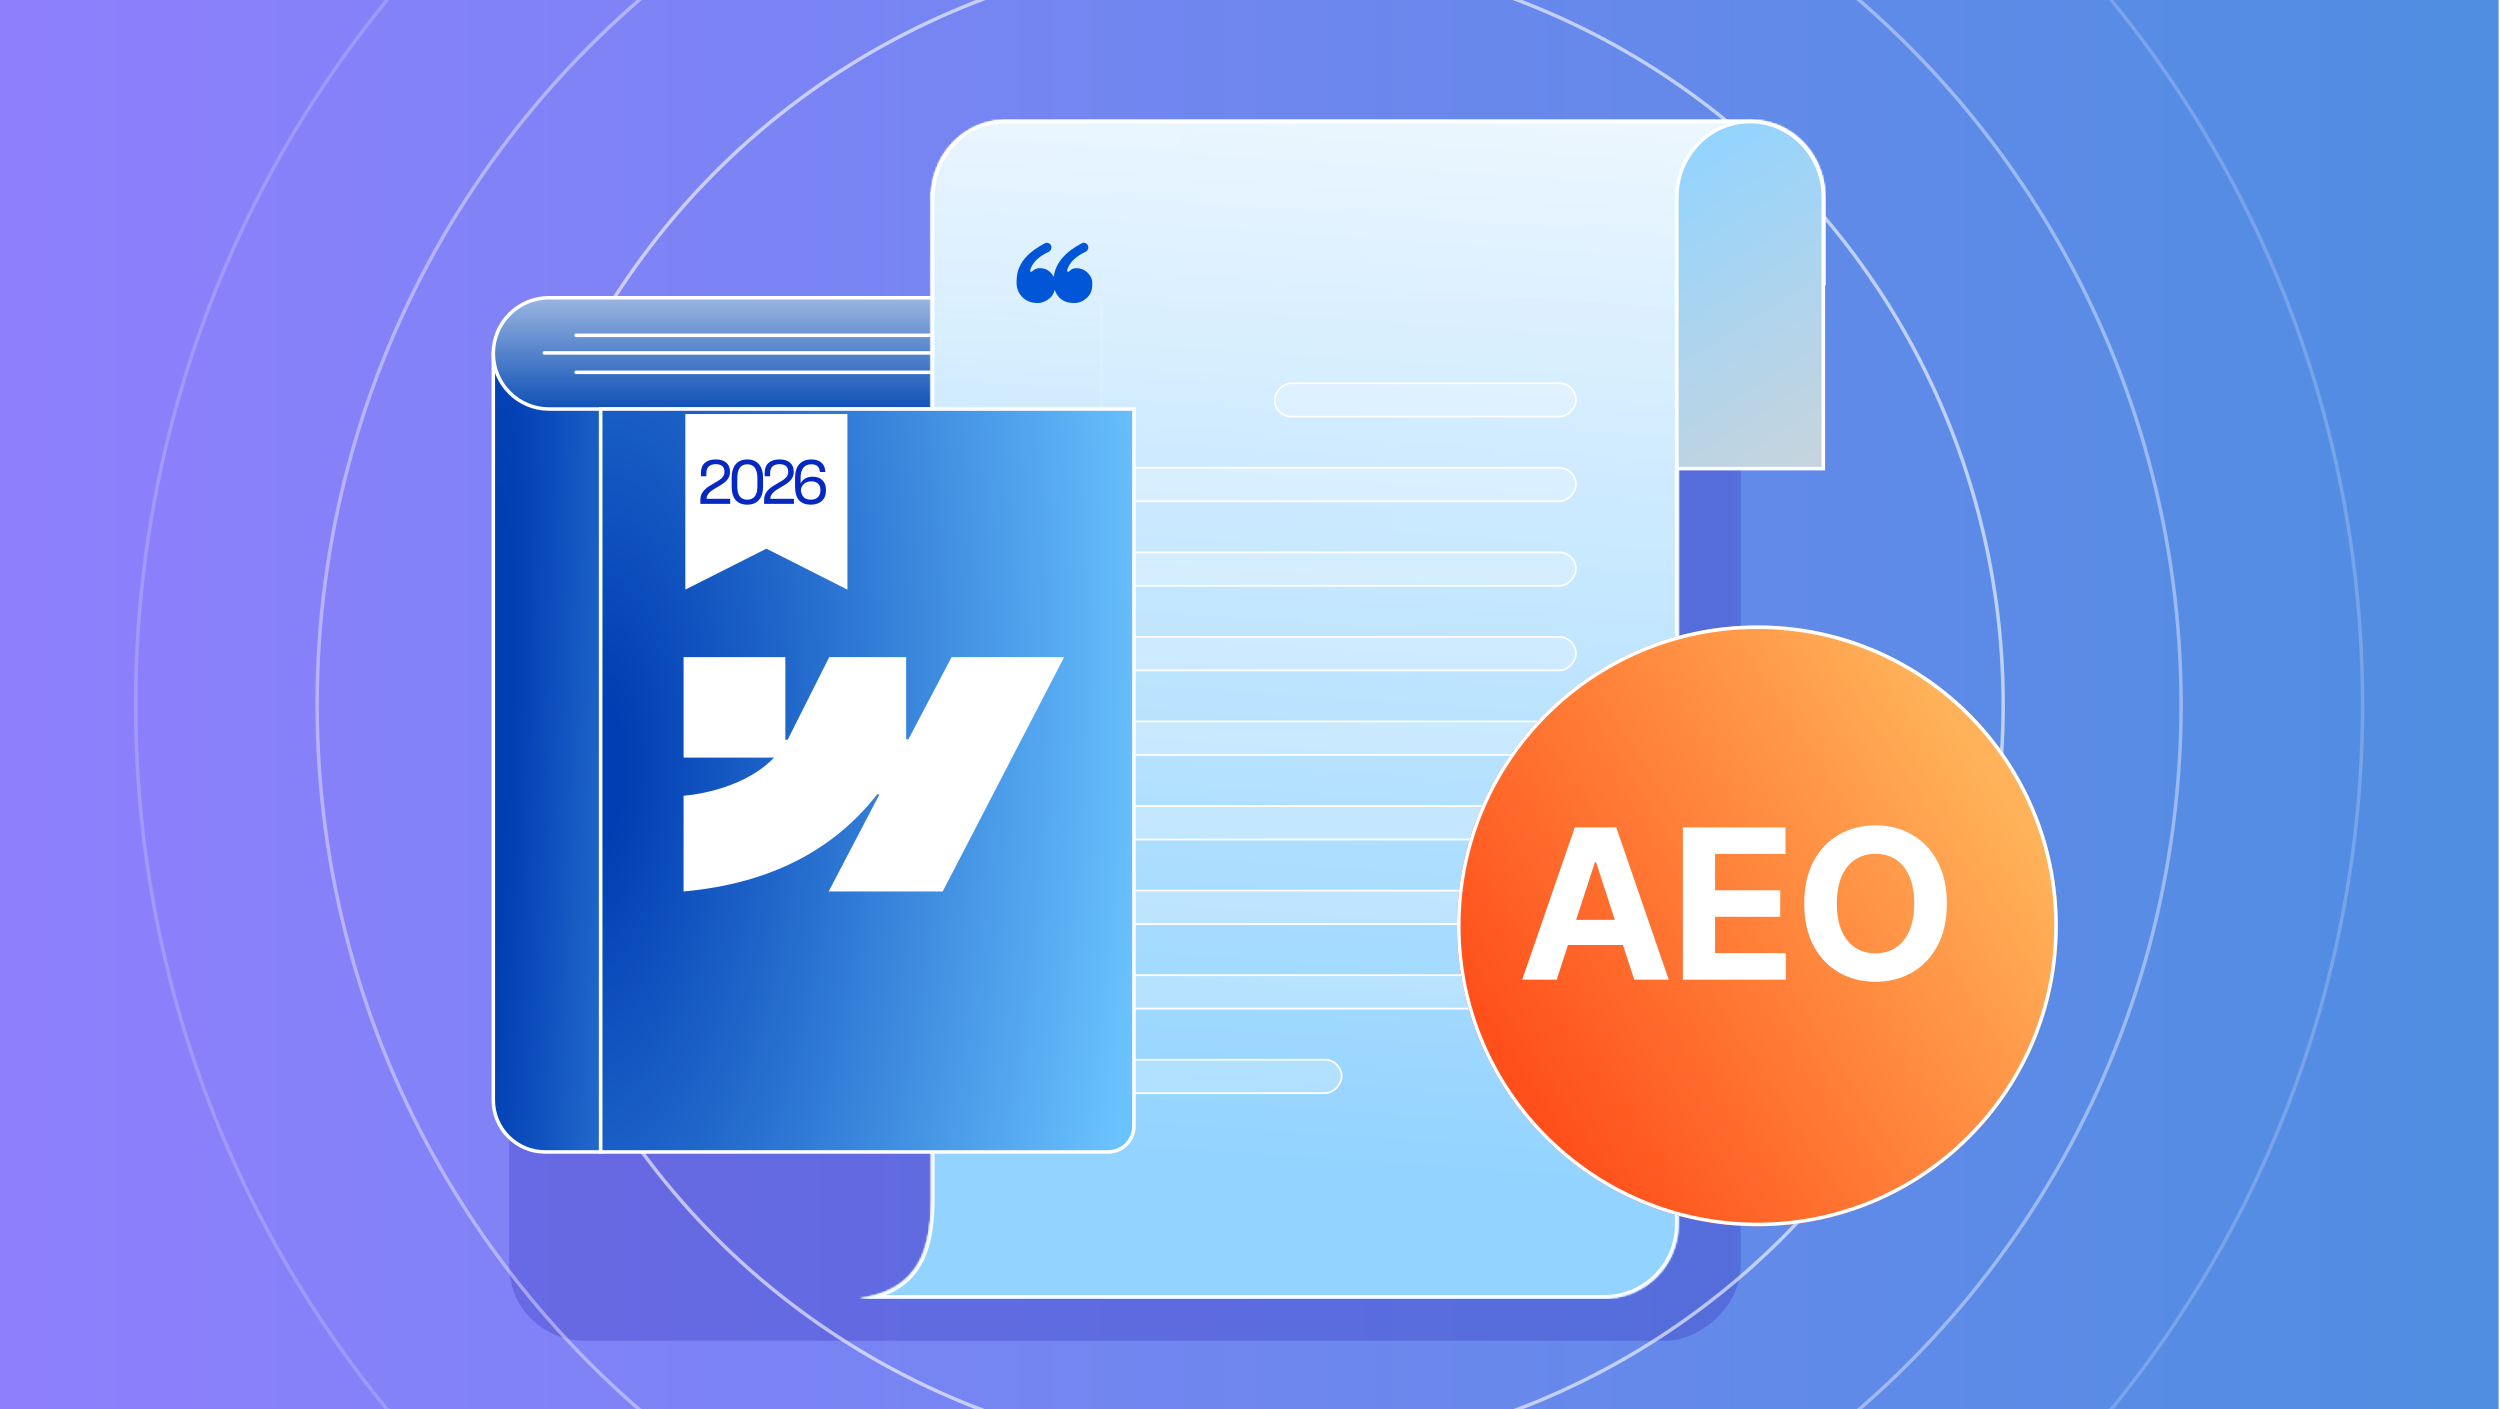 <svg width="1419" height="800" viewBox="0 0 1419 800" fill="none" xmlns="http://www.w3.org/2000/svg">
<g clip-path="url(#clip0_14719_9860)">
<rect width="1418.18" height="799.898" fill="url(#paint0_linear_14719_9860)"/>
<g filter="url(#filter0_f_14719_9860)">
<rect x="988" y="169" width="592" height="699" rx="42.507" transform="rotate(90 988 169)" fill="#3838C1" fill-opacity="0.34"/>
</g>
<circle cx="709" cy="400" r="632" stroke="white" stroke-opacity="0.2" stroke-width="2"/>
<circle cx="709" cy="400" r="529" stroke="white" stroke-opacity="0.4" stroke-width="2"/>
<circle cx="709" cy="400" r="428" stroke="white" stroke-opacity="0.6" stroke-width="2"/>
<path d="M340.948 200.58H280V624.423C280 640.677 293.176 653.853 309.429 653.853H340.948V200.58Z" fill="url(#paint1_radial_14719_9860)" stroke="white" stroke-width="2" stroke-miterlimit="10"/>
<path d="M311.578 169H625.149V232.156H311.578C294.156 232.156 280 218 280 200.578C280 183.156 294.156 169 311.578 169Z" fill="url(#paint2_linear_14719_9860)" stroke="white" stroke-width="2" stroke-miterlimit="10"/>
<path d="M327 190.314H528" stroke="white" stroke-width="2" stroke-linecap="round"/>
<path d="M327 211.314H528" stroke="white" stroke-width="2" stroke-linecap="round"/>
<path d="M309 200.314H528" stroke="white" stroke-width="2" stroke-linecap="round"/>
<path d="M544.859 320.617V318.645C544.859 314.584 548.126 312.612 551.157 310.876C553.835 309.375 556.337 308.021 556.337 305.549V305.255C556.337 302.96 554.983 301.665 552.187 301.665C549.303 301.665 547.714 303.166 547.714 305.873V307.433H545.124V305.785C545.124 301.635 547.714 299.399 552.246 299.399C556.631 299.399 558.985 301.694 558.985 305.167V305.461C558.985 309.11 555.954 310.876 553.07 312.554C550.422 314.084 547.92 315.496 547.773 318.204H559.074V320.617H544.859ZM569.327 321C564.5 321 561.851 318.116 561.851 312.377V308.139C561.851 302.547 564.559 299.399 569.327 299.399C573.947 299.399 576.831 302.489 576.831 308.139V312.377C576.831 318.086 573.917 321 569.327 321ZM569.327 318.616C572.475 318.616 574.124 316.438 574.124 312.259V308.257C574.124 304.107 572.564 301.723 569.327 301.723C566.03 301.723 564.529 304.137 564.529 308.257V312.259C564.529 316.379 566.03 318.616 569.327 318.616ZM579.404 320.617V318.645C579.404 314.584 582.671 312.612 585.702 310.876C588.38 309.375 590.882 308.021 590.882 305.549V305.255C590.882 302.96 589.528 301.665 586.732 301.665C583.848 301.665 582.259 303.166 582.259 305.873V307.433H579.669V305.785C579.669 301.635 582.259 299.399 586.791 299.399C591.176 299.399 593.531 301.694 593.531 305.167V305.461C593.531 309.11 590.499 310.876 587.615 312.554C584.967 314.084 582.465 315.496 582.318 318.204H593.619V320.617H579.404ZM603.727 321C598.754 321 596.223 318.145 596.223 312.406V308.11C596.223 302.518 599.048 299.399 604.022 299.399C607.936 299.399 610.437 301.4 610.673 305.137V305.402H608.053V305.167C607.847 302.901 606.464 301.723 603.963 301.723C600.519 301.723 598.871 304.107 598.871 308.198V310.876C599.784 308.993 601.755 307.639 604.61 307.639C608.348 307.639 610.967 309.787 610.967 313.848V314.319C610.967 318.528 608.171 321 603.727 321ZM599.048 314.084L598.96 313.966C599.313 317.027 600.784 318.616 603.727 318.616C606.552 318.616 608.318 317.027 608.318 314.202V313.819C608.318 311.17 606.523 309.875 603.904 309.875C601.079 309.875 599.107 311.759 599.048 314.084Z" fill="white"/>
<mask id="path-11-inside-1_14719_9860" fill="white">
<path d="M994.433 68.007C1017.42 68.312 1036 87.861 1036 111.895V162H952.671V695.033C952.671 717.867 934.45 736.444 911.755 737.02L910.671 737.033H488.006L492.79 736.044C503.765 733.774 511.474 729.24 516.848 723.118C525.993 712.698 528.343 697.697 528.48 681.518L528.487 679.948V526H528.336V109.033H528.535C529.94 86.328 547.94 68.3 570.011 68.007V68H994.433V68.007Z"/>
</mask>
<path d="M994.433 68.007C1017.42 68.312 1036 87.861 1036 111.895V162H952.671V695.033C952.671 717.867 934.45 736.444 911.755 737.02L910.671 737.033H488.006L492.79 736.044C503.765 733.774 511.474 729.24 516.848 723.118C525.993 712.698 528.343 697.697 528.48 681.518L528.487 679.948V526H528.336V109.033H528.535C529.94 86.328 547.94 68.3 570.011 68.007V68H994.433V68.007Z" fill="url(#paint3_linear_14719_9860)"/>
<path d="M994.433 68.007H992.433V69.98L994.406 70.007L994.433 68.007ZM1036 162V164H1038V162H1036ZM952.671 162V160H950.671V162H952.671ZM911.755 737.02L911.78 739.019L911.793 739.019L911.806 739.019L911.755 737.02ZM910.671 737.033V739.033H910.684L910.696 739.033L910.671 737.033ZM488.006 737.033L487.601 735.075L488.006 739.033V737.033ZM492.79 736.044L493.195 738.003H493.195L492.79 736.044ZM516.848 723.118L518.351 724.437L518.351 724.437L516.848 723.118ZM528.48 681.518L530.48 681.535L530.48 681.526L528.48 681.518ZM528.487 679.948L530.487 679.957V679.948H528.487ZM528.487 526H530.487V524H528.487V526ZM528.336 526H526.336V528H528.336V526ZM528.336 109.033V107.033H526.336V109.033H528.336ZM528.535 109.033V111.033H530.415L530.531 109.157L528.535 109.033ZM570.011 68.007L570.037 70.007L572.011 69.98V68.007H570.011ZM570.011 68V66H568.011V68H570.011ZM994.433 68H996.433V66H994.433V68ZM994.433 68.007L994.406 70.007C1016.23 70.296 1034 88.879 1034 111.895H1036H1038C1038 86.842 1018.62 66.328 994.459 66.007L994.433 68.007ZM1036 111.895H1034V162H1036H1038V111.895H1036ZM1036 162V160H952.671V162V164H1036V162ZM952.671 162H950.671V695.033H952.671H954.671V162H952.671ZM952.671 695.033H950.671C950.671 716.779 933.317 734.472 911.704 735.02L911.755 737.02L911.806 739.019C935.582 738.416 954.671 718.954 954.671 695.033H952.671ZM911.755 737.02L911.73 735.02L910.646 735.033L910.671 737.033L910.696 739.033L911.78 739.019L911.755 737.02ZM910.671 737.033V735.033H488.006V737.033V739.033H910.671V737.033ZM488.006 737.033L488.411 738.992L493.195 738.003L492.79 736.044L492.385 734.085L487.601 735.075L488.006 737.033ZM492.79 736.044L493.195 738.003C504.525 735.659 512.647 730.937 518.351 724.437L516.848 723.118L515.344 721.799C510.302 727.544 503.004 731.889 492.385 734.085L492.79 736.044ZM516.848 723.118L518.351 724.437C528.004 713.439 530.342 697.789 530.48 681.535L528.48 681.518L526.481 681.501C526.343 697.604 523.982 711.957 515.344 721.799L516.848 723.118ZM528.48 681.518L530.48 681.526L530.487 679.957L528.487 679.948L526.487 679.94L526.48 681.509L528.48 681.518ZM528.487 679.948H530.487V526H528.487H526.487V679.948H528.487ZM528.487 526V524H528.336V526V528H528.487V526ZM528.336 526H530.336V109.033H528.336H526.336V526H528.336ZM528.336 109.033V111.033H528.535V109.033V107.033H528.336V109.033ZM528.535 109.033L530.531 109.157C531.876 87.419 549.087 70.285 570.037 70.007L570.011 68.007L569.984 66.007C546.793 66.315 528.004 85.236 526.539 108.91L528.535 109.033ZM570.011 68.007H572.011V68H570.011H568.011V68.007H570.011ZM570.011 68V70H994.433V68V66H570.011V68ZM994.433 68H992.433V68.007H994.433H996.433V68H994.433Z" fill="white" mask="url(#path-11-inside-1_14719_9860)"/>
<mask id="path-13-inside-2_14719_9860" fill="white">
<path d="M994.433 68.007C1017.42 68.312 1036 87.861 1036 111.895V162H952.671V695.033C952.671 717.867 934.45 736.444 911.755 737.02L910.671 737.033H488.006L492.79 736.044C503.765 733.774 511.474 729.24 516.848 723.118C525.993 712.698 528.343 697.697 528.48 681.518L528.487 679.948V526H528.336V109.033H528.535C529.94 86.328 547.94 68.3 570.011 68.007V68H994.433V68.007Z"/>
</mask>
<path d="M994.433 68.007C1017.42 68.312 1036 87.861 1036 111.895V162H952.671V695.033C952.671 717.867 934.45 736.444 911.755 737.02L910.671 737.033H488.006L492.79 736.044C503.765 733.774 511.474 729.24 516.848 723.118C525.993 712.698 528.343 697.697 528.48 681.518L528.487 679.948V526H528.336V109.033H528.535C529.94 86.328 547.94 68.3 570.011 68.007V68H994.433V68.007Z" fill="url(#paint4_linear_14719_9860)"/>
<path d="M994.433 68.007H992.433V69.98L994.406 70.007L994.433 68.007ZM1036 162V164H1038V162H1036ZM952.671 162V160H950.671V162H952.671ZM911.755 737.02L911.78 739.019L911.793 739.019L911.806 739.019L911.755 737.02ZM910.671 737.033V739.033H910.684L910.696 739.033L910.671 737.033ZM488.006 737.033L487.601 735.075L488.006 739.033V737.033ZM492.79 736.044L493.195 738.003H493.195L492.79 736.044ZM516.848 723.118L518.351 724.437L518.351 724.437L516.848 723.118ZM528.48 681.518L530.48 681.535L530.48 681.526L528.48 681.518ZM528.487 679.948L530.487 679.957V679.948H528.487ZM528.487 526H530.487V524H528.487V526ZM528.336 526H526.336V528H528.336V526ZM528.336 109.033V107.033H526.336V109.033H528.336ZM528.535 109.033V111.033H530.415L530.531 109.157L528.535 109.033ZM570.011 68.007L570.037 70.007L572.011 69.98V68.007H570.011ZM570.011 68V66H568.011V68H570.011ZM994.433 68H996.433V66H994.433V68ZM994.433 68.007L994.406 70.007C1016.23 70.296 1034 88.879 1034 111.895H1036H1038C1038 86.842 1018.62 66.328 994.459 66.007L994.433 68.007ZM1036 111.895H1034V162H1036H1038V111.895H1036ZM1036 162V160H952.671V162V164H1036V162ZM952.671 162H950.671V695.033H952.671H954.671V162H952.671ZM952.671 695.033H950.671C950.671 716.779 933.317 734.472 911.704 735.02L911.755 737.02L911.806 739.019C935.582 738.416 954.671 718.954 954.671 695.033H952.671ZM911.755 737.02L911.73 735.02L910.646 735.033L910.671 737.033L910.696 739.033L911.78 739.019L911.755 737.02ZM910.671 737.033V735.033H488.006V737.033V739.033H910.671V737.033ZM488.006 737.033L488.411 738.992L493.195 738.003L492.79 736.044L492.385 734.085L487.601 735.075L488.006 737.033ZM492.79 736.044L493.195 738.003C504.525 735.659 512.647 730.937 518.351 724.437L516.848 723.118L515.344 721.799C510.302 727.544 503.004 731.889 492.385 734.085L492.79 736.044ZM516.848 723.118L518.351 724.437C528.004 713.439 530.342 697.789 530.48 681.535L528.48 681.518L526.481 681.501C526.343 697.604 523.982 711.957 515.344 721.799L516.848 723.118ZM528.48 681.518L530.48 681.526L530.487 679.957L528.487 679.948L526.487 679.94L526.48 681.509L528.48 681.518ZM528.487 679.948H530.487V526H528.487H526.487V679.948H528.487ZM528.487 526V524H528.336V526V528H528.487V526ZM528.336 526H530.336V109.033H528.336H526.336V526H528.336ZM528.336 109.033V111.033H528.535V109.033V107.033H528.336V109.033ZM528.535 109.033L530.531 109.157C531.876 87.419 549.087 70.285 570.037 70.007L570.011 68.007L569.984 66.007C546.793 66.315 528.004 85.236 526.539 108.91L528.535 109.033ZM570.011 68.007H572.011V68H570.011H568.011V68.007H570.011ZM570.011 68V70H994.433V68V66H570.011V68ZM994.433 68H992.433V68.007H994.433H996.433V68H994.433Z" fill="white" mask="url(#path-13-inside-2_14719_9860)"/>
<path d="M1034.91 111.96C1034.91 88.252 1016.28 69 993.34 69C970.4 69 951.772 88.252 951.772 111.96V266H1034.91V111.96Z" fill="url(#paint5_linear_14719_9860)" stroke="white" stroke-width="2" stroke-miterlimit="10"/>
<rect x="-0.5" y="0.5" width="171" height="19" rx="9.5" transform="matrix(-1 0 0 1 894 217)" fill="url(#paint6_linear_14719_9860)" fill-opacity="0.24"/>
<rect x="-0.5" y="0.5" width="171" height="19" rx="9.5" transform="matrix(-1 0 0 1 894 217)" stroke="white"/>
<rect x="-0.5" y="0.5" width="171" height="19" rx="9.5" transform="matrix(-1 0 0 1 761 601)" fill="url(#paint7_linear_14719_9860)" fill-opacity="0.24"/>
<rect x="-0.5" y="0.5" width="171" height="19" rx="9.5" transform="matrix(-1 0 0 1 761 601)" stroke="white"/>
<rect x="-0.5" y="0.5" width="305" height="19" rx="9.5" transform="matrix(-1 0 0 1 894 265)" fill="url(#paint8_linear_14719_9860)" fill-opacity="0.24"/>
<rect x="-0.5" y="0.5" width="305" height="19" rx="9.5" transform="matrix(-1 0 0 1 894 265)" stroke="white"/>
<rect x="-0.5" y="0.5" width="305" height="19" rx="9.5" transform="matrix(-1 0 0 1 894 313)" fill="url(#paint9_linear_14719_9860)" fill-opacity="0.24"/>
<rect x="-0.5" y="0.5" width="305" height="19" rx="9.5" transform="matrix(-1 0 0 1 894 313)" stroke="white"/>
<rect x="-0.5" y="0.5" width="305" height="19" rx="9.5" transform="matrix(-1 0 0 1 894 361)" fill="url(#paint10_linear_14719_9860)" fill-opacity="0.24"/>
<rect x="-0.5" y="0.5" width="305" height="19" rx="9.5" transform="matrix(-1 0 0 1 894 361)" stroke="white"/>
<rect x="-0.5" y="0.5" width="305" height="19" rx="9.5" transform="matrix(-1 0 0 1 894 409)" fill="url(#paint11_linear_14719_9860)" fill-opacity="0.24"/>
<rect x="-0.5" y="0.5" width="305" height="19" rx="9.5" transform="matrix(-1 0 0 1 894 409)" stroke="white"/>
<rect x="-0.5" y="0.5" width="305" height="19" rx="9.5" transform="matrix(-1 0 0 1 894 457)" fill="url(#paint12_linear_14719_9860)" fill-opacity="0.24"/>
<rect x="-0.5" y="0.5" width="305" height="19" rx="9.5" transform="matrix(-1 0 0 1 894 457)" stroke="white"/>
<rect x="-0.5" y="0.5" width="305" height="19" rx="9.5" transform="matrix(-1 0 0 1 894 505)" fill="url(#paint13_linear_14719_9860)" fill-opacity="0.24"/>
<rect x="-0.5" y="0.5" width="305" height="19" rx="9.5" transform="matrix(-1 0 0 1 894 505)" stroke="white"/>
<rect x="-0.5" y="0.5" width="305" height="19" rx="9.5" transform="matrix(-1 0 0 1 894 553)" fill="url(#paint14_linear_14719_9860)" fill-opacity="0.24"/>
<rect x="-0.5" y="0.5" width="305" height="19" rx="9.5" transform="matrix(-1 0 0 1 894 553)" stroke="white"/>
<path d="M606.4 151.505C605.929 152.45 605.693 153.16 605.693 153.633C605.693 154.053 605.85 154.264 606.165 154.264C606.479 154.264 606.741 154.158 606.951 153.948C607.16 153.738 607.422 153.502 607.737 153.239C608.628 152.556 609.676 152.214 610.881 152.214C612.087 152.214 613.187 152.398 614.183 152.766C615.179 153.134 616.122 153.712 617.013 154.5C619.004 156.339 620 158.415 620 160.727C620 163.04 619.686 164.853 619.057 166.167C618.428 167.428 617.615 168.479 616.62 169.32C614.576 171.107 612.27 172 609.702 172C604.094 172 600.426 169.53 598.697 164.59C597.963 167.113 596.6 168.978 594.609 170.187C592.67 171.396 590.835 172 589.106 172C587.429 172 585.883 171.764 584.468 171.291C583.105 170.818 581.874 170.082 580.773 169.083C578.258 166.824 577 163.933 577 160.412C577 156.891 577.524 153.974 578.572 151.662C579.62 149.35 581.009 147.3 582.739 145.514C585.099 142.964 588.522 140.494 593.006 138.102C594.213 137.458 595.703 137.899 596.411 139.069C597.269 140.489 596.614 142.331 595.107 143.027C590.312 145.244 587.08 148.07 585.411 151.505C584.94 152.45 584.704 153.16 584.704 153.633C584.704 154.053 584.861 154.264 585.176 154.264C585.49 154.264 585.752 154.158 585.962 153.948C586.224 153.738 586.512 153.502 586.826 153.239C587.717 152.556 588.87 152.214 590.285 152.214C593.744 152.214 596.338 153.869 598.068 157.18C599.045 149.534 604.353 143.168 613.991 138.082C615.198 137.446 616.679 137.903 617.371 139.079C618.206 140.497 617.541 142.317 616.045 143.004C611.284 145.192 608.069 148.025 606.4 151.505Z" fill="url(#paint15_linear_14719_9860)"/>
<path d="M643.63 232.16H340.948V653.855H628.916C637.042 653.855 643.63 647.267 643.63 639.14V232.16Z" fill="url(#paint16_radial_14719_9860)" stroke="white" stroke-width="2" stroke-miterlimit="10"/>
<g filter="url(#filter1_d_14719_9860)">
<path d="M478 233V330.039L433 307.3L388 330.039V233H478Z" fill="white"/>
<path d="M478 233H479V232H478V233ZM478 330.039L477.549 330.932L479 331.665V330.039H478ZM433 307.3L433.451 306.407L433 306.179L432.549 306.407L433 307.3ZM388 330.039H387V331.665L388.451 330.932L388 330.039ZM388 233V232H387V233H388ZM478 233H477V330.039H478H479V233H478ZM478 330.039L478.451 329.147L433.451 306.407L433 307.3L432.549 308.192L477.549 330.932L478 330.039ZM433 307.3L432.549 306.407L387.549 329.147L388 330.039L388.451 330.932L433.451 308.192L433 307.3ZM388 330.039H389V233H388H387V330.039H388ZM388 233V234H478V233V232H388V233Z" fill="white"/>
</g>
<path fill-rule="evenodd" clip-rule="evenodd" d="M604 373L535.075 506H470.343L499.184 450.879H497.885C474.09 481.375 438.586 501.446 388 506V451.644C388 451.644 420.361 449.755 439.383 430.01H388.011V373H445.762V419.89H447.06L470.662 373H514.333V419.597H515.632L540.121 373H604Z" fill="white"/>
<path d="M397.54 286V283.655C397.54 278.825 401.425 276.48 405.03 274.415C408.215 272.63 411.19 271.02 411.19 268.08V267.73C411.19 265 409.58 263.46 406.255 263.46C402.825 263.46 400.935 265.245 400.935 268.465V270.32H397.855V268.36C397.855 263.425 400.935 260.765 406.325 260.765C411.54 260.765 414.34 263.495 414.34 267.625V267.975C414.34 272.315 410.735 274.415 407.305 276.41C404.155 278.23 401.18 279.91 401.005 283.13H414.445V286H397.54ZM424.188 286.455C418.448 286.455 415.298 283.025 415.298 276.2V271.16C415.298 264.51 418.518 260.765 424.188 260.765C429.683 260.765 433.113 264.44 433.113 271.16V276.2C433.113 282.99 429.648 286.455 424.188 286.455ZM424.188 283.62C427.933 283.62 429.893 281.03 429.893 276.06V271.3C429.893 266.365 428.038 263.53 424.188 263.53C420.268 263.53 418.483 266.4 418.483 271.3V276.06C418.483 280.96 420.268 283.62 424.188 283.62ZM433.724 286V283.655C433.724 278.825 437.609 276.48 441.214 274.415C444.399 272.63 447.374 271.02 447.374 268.08V267.73C447.374 265 445.764 263.46 442.439 263.46C439.009 263.46 437.119 265.245 437.119 268.465V270.32H434.039V268.36C434.039 263.425 437.119 260.765 442.509 260.765C447.724 260.765 450.524 263.495 450.524 267.625V267.975C450.524 272.315 446.919 274.415 443.489 276.41C440.339 278.23 437.364 279.91 437.189 283.13H450.629V286H433.724ZM460.201 286.455C454.286 286.455 451.276 283.06 451.276 276.235V271.125C451.276 264.475 454.636 260.765 460.551 260.765C465.206 260.765 468.181 263.145 468.461 267.59V267.905H465.346V267.625C465.101 264.93 463.456 263.53 460.481 263.53C456.386 263.53 454.426 266.365 454.426 271.23V274.415C455.511 272.175 457.856 270.565 461.251 270.565C465.696 270.565 468.811 273.12 468.811 277.95V278.51C468.811 283.515 465.486 286.455 460.201 286.455ZM454.636 278.23L454.531 278.09C454.951 281.73 456.701 283.62 460.201 283.62C463.561 283.62 465.661 281.73 465.661 278.37V277.915C465.661 274.765 463.526 273.225 460.411 273.225C457.051 273.225 454.706 275.465 454.636 278.23Z" fill="#0628C2"/>
<g filter="url(#filter2_d_14719_9860)">
<circle cx="979.5" cy="516.5" r="170.5" fill="url(#paint17_linear_14719_9860)"/>
<circle cx="979.5" cy="516.5" r="169.5" stroke="white" stroke-width="2"/>
</g>
<path d="M883.578 556.076H863.995L893.834 469.642H917.384L947.18 556.076H927.597L905.946 489.393H905.271L883.578 556.076ZM882.354 522.102H928.61V536.367H882.354V522.102ZM955.206 556.076V469.642H1013.45V484.709H973.481V505.304H1010.45V520.371H973.481V541.009H1013.62V556.076H955.206ZM1105.03 512.859C1105.03 522.285 1103.24 530.303 1099.67 536.915C1096.12 543.527 1091.28 548.578 1085.15 552.067C1079.04 555.528 1072.18 557.258 1064.55 557.258C1056.87 557.258 1049.98 555.513 1043.87 552.025C1037.77 548.536 1032.94 543.485 1029.4 536.873C1025.85 530.261 1024.08 522.256 1024.08 512.859C1024.08 503.433 1025.85 495.415 1029.4 488.803C1032.94 482.191 1037.77 477.154 1043.87 473.693C1049.98 470.205 1056.87 468.46 1064.55 468.46C1072.18 468.46 1079.04 470.205 1085.15 473.693C1091.28 477.154 1096.12 482.191 1099.67 488.803C1103.24 495.415 1105.03 503.433 1105.03 512.859ZM1086.5 512.859C1086.5 506.753 1085.59 501.605 1083.76 497.412C1081.96 493.22 1079.41 490.041 1076.12 487.874C1072.83 485.708 1068.97 484.624 1064.55 484.624C1060.14 484.624 1056.28 485.708 1052.99 487.874C1049.7 490.041 1047.14 493.22 1045.31 497.412C1043.51 501.605 1042.61 506.753 1042.61 512.859C1042.61 518.965 1043.51 524.113 1045.31 528.306C1047.14 532.498 1049.7 535.677 1052.99 537.844C1056.28 540.01 1060.14 541.094 1064.55 541.094C1068.97 541.094 1072.83 540.01 1076.12 537.844C1079.41 535.677 1081.96 532.498 1083.76 528.306C1085.59 524.113 1086.5 518.965 1086.5 512.859Z" fill="white"/>
</g>
<defs>
<filter id="filter0_f_14719_9860" x="169.382" y="49.382" width="938.235" height="831.235" filterUnits="userSpaceOnUse" color-interpolation-filters="sRGB">
<feFlood flood-opacity="0" result="BackgroundImageFix"/>
<feBlend mode="normal" in="SourceGraphic" in2="BackgroundImageFix" result="shape"/>
<feGaussianBlur stdDeviation="59.809" result="effect1_foregroundBlur_14719_9860"/>
</filter>
<filter id="filter1_d_14719_9860" x="377.6" y="223.6" width="114.8" height="122.464" filterUnits="userSpaceOnUse" color-interpolation-filters="sRGB">
<feFlood flood-opacity="0" result="BackgroundImageFix"/>
<feColorMatrix in="SourceAlpha" type="matrix" values="0 0 0 0 0 0 0 0 0 0 0 0 0 0 0 0 0 0 127 0" result="hardAlpha"/>
<feOffset dx="2" dy="3"/>
<feGaussianBlur stdDeviation="5.7"/>
<feComposite in2="hardAlpha" operator="out"/>
<feColorMatrix type="matrix" values="0 0 0 0 0 0 0 0 0 0 0 0 0 0 0 0 0 0 0.25 0"/>
<feBlend mode="normal" in2="BackgroundImageFix" result="effect1_dropShadow_14719_9860"/>
<feBlend mode="normal" in="SourceGraphic" in2="effect1_dropShadow_14719_9860" result="shape"/>
</filter>
<filter id="filter2_d_14719_9860" x="789.9" y="317.9" width="415.2" height="415.2" filterUnits="userSpaceOnUse" color-interpolation-filters="sRGB">
<feFlood flood-opacity="0" result="BackgroundImageFix"/>
<feColorMatrix in="SourceAlpha" type="matrix" values="0 0 0 0 0 0 0 0 0 0 0 0 0 0 0 0 0 0 127 0" result="hardAlpha"/>
<feOffset dx="18" dy="9"/>
<feGaussianBlur stdDeviation="18.55"/>
<feComposite in2="hardAlpha" operator="out"/>
<feColorMatrix type="matrix" values="0 0 0 0 0 0 0 0 0 0 0 0 0 0 0 0 0 0 0.25 0"/>
<feBlend mode="normal" in2="BackgroundImageFix" result="effect1_dropShadow_14719_9860"/>
<feBlend mode="normal" in="SourceGraphic" in2="effect1_dropShadow_14719_9860" result="shape"/>
</filter>
<linearGradient id="paint0_linear_14719_9860" x1="1418" y1="800" x2="-136.5" y2="800" gradientUnits="userSpaceOnUse">
<stop stop-color="#4F8EE1"/>
<stop offset="0.993" stop-color="#947EFF"/>
</linearGradient>
<radialGradient id="paint1_radial_14719_9860" cx="0" cy="0" r="1" gradientTransform="matrix(190.213 148.879 -96.347 2540.99 279.287 425.103)" gradientUnits="userSpaceOnUse">
<stop offset="0.054" stop-color="#003EB3"/>
<stop offset="1" stop-color="#6AC3FF"/>
</radialGradient>
<linearGradient id="paint2_linear_14719_9860" x1="508" y1="123" x2="508" y2="232" gradientUnits="userSpaceOnUse">
<stop stop-color="white"/>
<stop offset="1" stop-color="#0F51B7"/>
</linearGradient>
<linearGradient id="paint3_linear_14719_9860" x1="917" y1="-353" x2="843.574" y2="732.533" gradientUnits="userSpaceOnUse">
<stop stop-color="white" stop-opacity="0.8"/>
<stop offset="0.392" stop-color="#EFF9FF" stop-opacity="0.829"/>
<stop offset="0.943" stop-color="#92D3FF"/>
</linearGradient>
<linearGradient id="paint4_linear_14719_9860" x1="917" y1="-353" x2="843.574" y2="732.533" gradientUnits="userSpaceOnUse">
<stop stop-color="white" stop-opacity="0.8"/>
<stop offset="0.392" stop-color="#EFF9FF" stop-opacity="0.829"/>
<stop offset="0.943" stop-color="#92D3FF"/>
</linearGradient>
<linearGradient id="paint5_linear_14719_9860" x1="956.725" y1="80.5" x2="1086.48" y2="287.868" gradientUnits="userSpaceOnUse">
<stop stop-color="#92D4FF"/>
<stop offset="1" stop-color="#D4D4D4"/>
</linearGradient>
<linearGradient id="paint6_linear_14719_9860" x1="-4.35" y1="9.732" x2="143.666" y2="9.732" gradientUnits="userSpaceOnUse">
<stop stop-color="white" stop-opacity="0.2"/>
<stop offset="0" stop-color="white"/>
</linearGradient>
<linearGradient id="paint7_linear_14719_9860" x1="-4.35" y1="9.732" x2="143.666" y2="9.732" gradientUnits="userSpaceOnUse">
<stop stop-color="white" stop-opacity="0.2"/>
<stop offset="0" stop-color="white"/>
</linearGradient>
<linearGradient id="paint8_linear_14719_9860" x1="-7.739" y1="9.732" x2="255.592" y2="9.732" gradientUnits="userSpaceOnUse">
<stop stop-color="white" stop-opacity="0.2"/>
<stop offset="0" stop-color="white"/>
</linearGradient>
<linearGradient id="paint9_linear_14719_9860" x1="-7.739" y1="9.732" x2="255.592" y2="9.732" gradientUnits="userSpaceOnUse">
<stop stop-color="white" stop-opacity="0.2"/>
<stop offset="0" stop-color="white"/>
</linearGradient>
<linearGradient id="paint10_linear_14719_9860" x1="-7.739" y1="9.732" x2="255.592" y2="9.732" gradientUnits="userSpaceOnUse">
<stop stop-color="white" stop-opacity="0.2"/>
<stop offset="0" stop-color="white"/>
</linearGradient>
<linearGradient id="paint11_linear_14719_9860" x1="-7.739" y1="9.732" x2="255.592" y2="9.732" gradientUnits="userSpaceOnUse">
<stop stop-color="white" stop-opacity="0.2"/>
<stop offset="0" stop-color="white"/>
</linearGradient>
<linearGradient id="paint12_linear_14719_9860" x1="-7.739" y1="9.732" x2="255.592" y2="9.732" gradientUnits="userSpaceOnUse">
<stop stop-color="white" stop-opacity="0.2"/>
<stop offset="0" stop-color="white"/>
</linearGradient>
<linearGradient id="paint13_linear_14719_9860" x1="-7.739" y1="9.732" x2="255.592" y2="9.732" gradientUnits="userSpaceOnUse">
<stop stop-color="white" stop-opacity="0.2"/>
<stop offset="0" stop-color="white"/>
</linearGradient>
<linearGradient id="paint14_linear_14719_9860" x1="-7.739" y1="9.732" x2="255.592" y2="9.732" gradientUnits="userSpaceOnUse">
<stop stop-color="white" stop-opacity="0.2"/>
<stop offset="0" stop-color="white"/>
</linearGradient>
<linearGradient id="paint15_linear_14719_9860" x1="598.5" y1="137" x2="598.5" y2="172" gradientUnits="userSpaceOnUse">
<stop stop-color="#0155D7"/>
</linearGradient>
<radialGradient id="paint16_radial_14719_9860" cx="0" cy="0" r="1" gradientTransform="matrix(314.775 43.872 -55.554 773.653 337.408 441.042)" gradientUnits="userSpaceOnUse">
<stop offset="0.054" stop-color="#003EB3"/>
<stop offset="1" stop-color="#6AC3FF"/>
</radialGradient>
<linearGradient id="paint17_linear_14719_9860" x1="809" y1="550.854" x2="1076.2" y2="377.809" gradientUnits="userSpaceOnUse">
<stop stop-color="#FF4F1A"/>
<stop offset="1" stop-color="#FFB259"/>
</linearGradient>
<clipPath id="clip0_14719_9860">
<rect width="1418.18" height="799.898" fill="white"/>
</clipPath>
</defs>
</svg>
